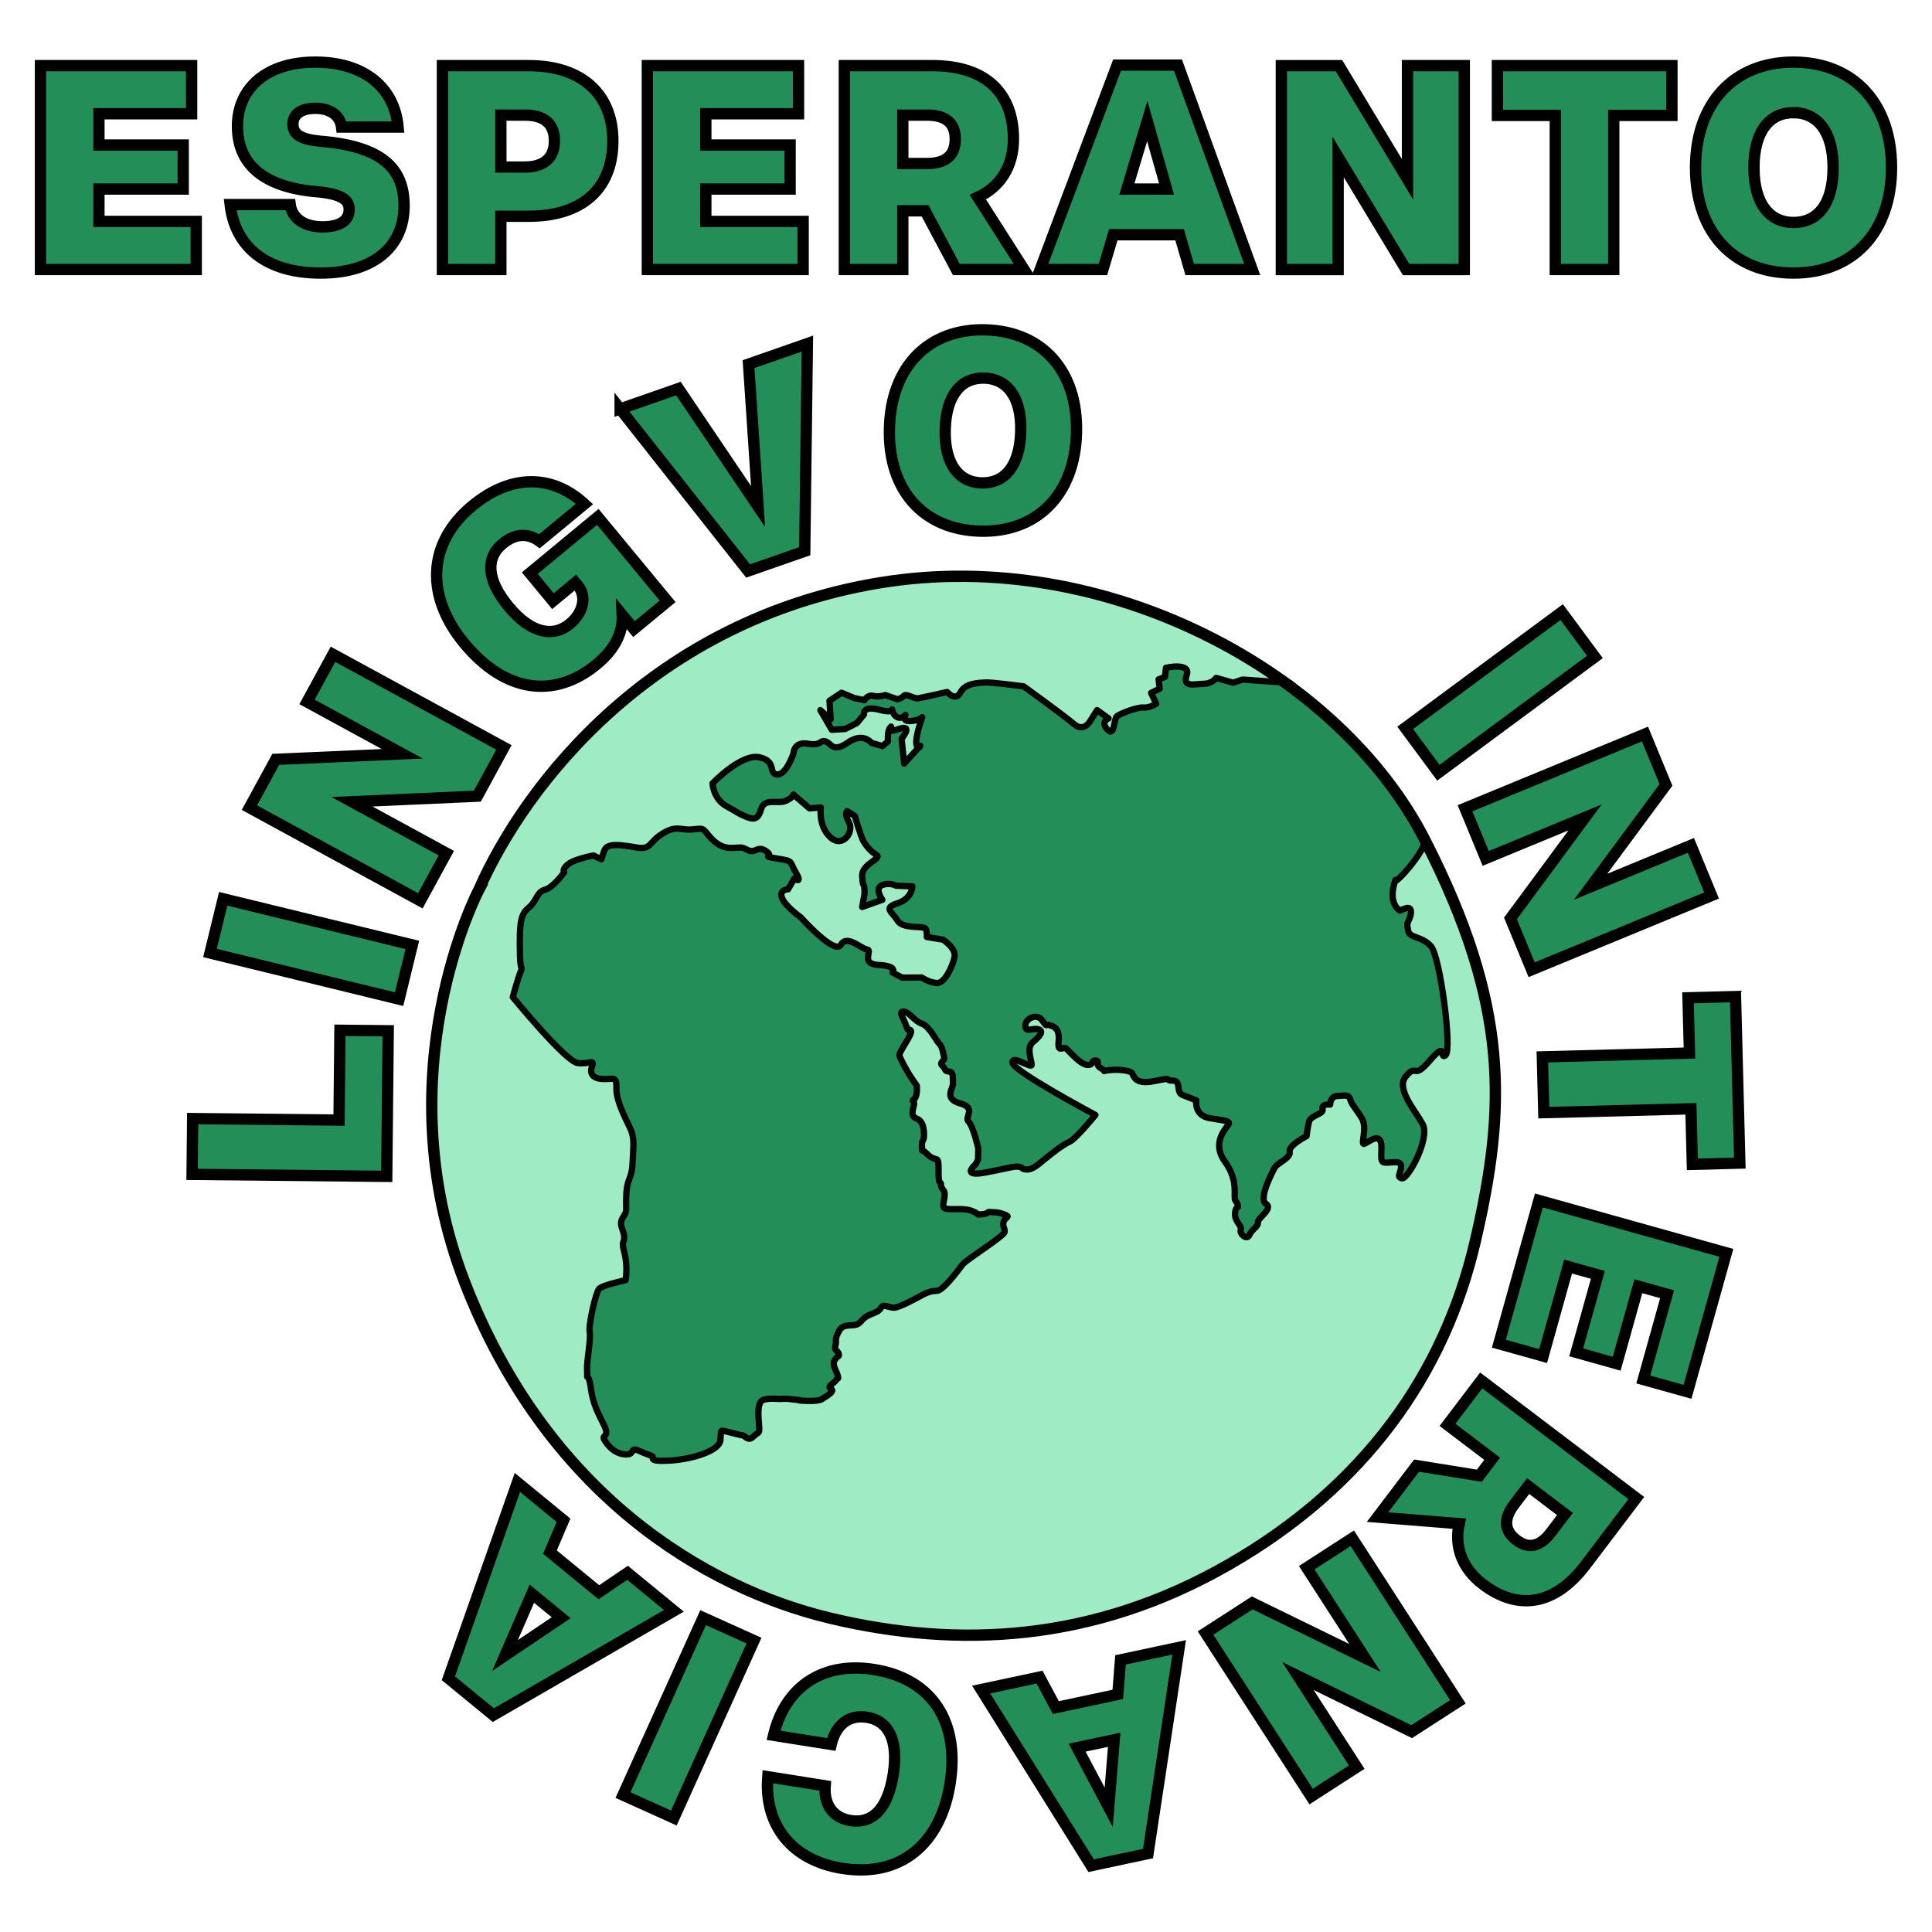 <svg height="2500" viewBox="0 0 192.756 192.756" width="2500" xmlns="http://www.w3.org/2000/svg"><path clip-rule="evenodd" d="m0 0h192.756v192.756h-192.756z" fill="#fff" fill-rule="evenodd"/><path d="m19.165 117.168 19.42.198.148-14.526-4.816-.05-.092 8.96-14.603-.15zm1.785-22.086 18.867 4.603 1.32-5.41-18.868-4.602zm9.683-25.052 9.505 5.178-12.627.552-2.626 4.82 17.054 9.291 2.59-4.752-9.415-5.128 12.511-.557 2.65-4.866-17.053-9.29zm22.225-12.85 2.31 2.795 2.235-1.848.28.34c.793.957.62 2.578-.836 3.782-1.597 1.32-3.814 1.036-6.107-1.738-2.244-2.714-2.259-4.886-.602-6.255 1.317-1.09 2.584-1.06 3.684-.258l4.49-3.712c-3.144-2.91-7.248-3.079-11.2.188-4.55 3.762-4.63 9.07-.803 13.7 4.092 4.95 9.016 5.582 13.227 2.1 1.796-1.484 2.635-3.152 2.546-4.926l1.171 1.417 3.353-2.771-6.962-8.423zm9.012-16.383 12.77 16.17 5.648-1.97.263-20.714-5.868 2.047.949 14.203-7.942-11.765-5.82 2.03zm36.455-7.89c-5.617-.15-9.422 3.608-9.587 9.794-.166 6.213 3.381 10.141 9.05 10.293 5.643.15 9.448-3.607 9.613-9.794.166-6.186-3.407-10.141-9.076-10.293zm-.129 4.815c2.227.06 3.734 1.81 3.64 5.33-.095 3.546-1.667 5.187-3.92 5.127-2.173-.058-3.707-1.783-3.613-5.329.094-3.52 1.667-5.188 3.893-5.128zm57.616 23.347-15.613 11.55 3.311 4.475 15.613-11.55zm12.89 23.274-10.006 4.128 7.517-10.16-2.094-5.075-17.953 7.406 2.064 5.003 9.91-4.088-7.44 10.073 2.113 5.122 17.952-7.406zm4.449 15.083-4.737.123.143 5.513-14.677.381.144 5.565 14.678-.38.143 5.54 4.737-.124zm-.912 25.572-18.704-5.228-3.994 14.29 4.414 1.233 2.495-8.928 2.968.83-2.161 7.73 4.04 1.13 2.161-7.73 2.868.801-2.377 8.504 4.414 1.234zm-8.985 24.463-15.473-11.736-3.365 4.435 4.457 3.38-1.283 1.692-6.256-1.007-3.897 5.137 8.148.655c-.504 2.25.261 4.455 2.365 6.051 3.446 2.614 7.12 2.183 10.234-1.923zm-7.12 1.588-1.392 1.836c-1.064 1.403-2.205 1.707-3.443.768s-1.309-2.13-.23-3.554l1.393-1.836zm-20.774 25.257-5.872-9.093 11.354 5.554 4.611-2.978-10.534-16.315-4.547 2.935 5.815 9.006-11.253-5.494-4.655 3.006 10.534 16.315zm-20.823 8.624 3.108-20.572-5.85 1.247-.271 3.446-6.18 1.317-1.628-3.042-5.825 1.241 10.973 17.572zm-3.923-4.618-3.148-5.948 3.698-.788zm-34.014-3.05c-.383 4.894 2.45 8.358 7.438 9.148 5.78.916 9.79-2.382 10.753-8.469.969-6.112-1.753-10.45-7.61-11.378-5.038-.798-8.837 1.668-10.006 6.569l5.754.911c.474-1.996 1.786-2.994 3.576-2.71 2.071.328 3.168 2.18 2.609 5.709-.555 3.504-2.119 4.934-4.242 4.598-1.79-.284-2.682-1.605-2.544-3.47zm-9.37 4.121 7.994-17.7-5.074-2.291-7.993 17.7zm-18.011-10.263 18.016-10.406-4.624-3.794-2.863 1.938-4.884-4.007 1.361-3.17-4.604-3.778-6.886 19.537zm1.161-5.947 2.685-6.171 2.923 2.398z" fill="#248e58" stroke="#000" stroke-width="1.128"/><g clip-rule="evenodd"><path d="m47.756 88.885s-9.541 18.124-1.405 39.108c8.134 20.978 23.838 30.466 36.493 33.466 12.65 3.003 26.103 2.4 39.613-5.361 13.515-7.756 21.495-18.99 24.562-32.238 3.073-13.246 3.433-23.398-5.04-39.97-8.467-16.564-31.683-29.297-54.258-25.59-22.575 3.705-35.313 19.995-39.965 30.585z" fill="#9febc3" fill-rule="evenodd"/><path d="m62.417 127.723s-2.297.487-2.642.858c-.346.377-1.085 3.674-.942 4.308.137.628-.284 2.832-.263 3.653l.015.822s.214-.082.385 1.264c.18 1.349.691 2.317.946 2.857.249.536.608 1.08.568 1.485-.04.407-.438.27-.173.705s.888 1.315 2.005 1.426c1.106.111.489-.77 1.37-.38.882.397 1.08.417 1.378.55.285.13-.567.563 1.588.461 2.152-.087 5.108-.917 5.22-2.034.111-1.112-.108-1.031.694-.853.801.188 1.199.325 1.501.355.303.03.548.67 1.112.111.572-.556.628-.142.539-1.277-.093-1.132-.103-2.055.335-2.317.437-.265 1.648-.144 1.648-.144l.72-.025 1.312.131s-.411.056.914.091c1.33.03 1.46-.26 1.46-.26s1.3-.69.81-.944c-.485-.254.362-.583.5-.873.131-.29.3.03.152-.496-.158-.527-.614-1.086-.256-1.556.357-.482.438-.265.367-.583-.077-.317-.486-.255-.326-.847.162-.598-.164-.422.345-1.4.503-.975 1.567-.249 2.137-.914.583-.66.781-.64 1.531-.97.745-.331.38-.776 1.086-.608.695.172.684.274 1.649-.144.958-.415 1.942-1.026 2.367-1.186.433-.162.433-.162 1.04-.21.618-.036 2.157-2.135 2.515-2.608.357-.481 4.171-2.857 4.211-3.259.04-.401-.253-.547-.096-1.035.147-.496.76-.435.07-.71-.694-.275-.999-.202-1.409-.243s-.122.193-.848.223c-.714.032-.01.102-.887-.294-.878-.39-2.137-.111-2.735-.274-.587-.161.233-1.307-.22-1.861-.46-.563-.045-.522-.33-.75-.286-.235.009-2.148-.29-2.283-.29-.126-.5-.05-1.06-.618-.558-.567-.418.062-.446-.658-.03-.72.147-.497.188-.904.04-.402.066-1.628-.72-1.906-.792-.29-.185-1.244-.255-1.568-.067-.31-.296-.127.04-.402.324-.27.234-1.308.234-1.308s-.538-.765-.808-1.203c-.255-.432-.863-1.52-.934-1.83-.066-.316 1.329-2.122 1.16-2.441-.172-.326-.233.28-.46-.452-.234-.74-.873-1.527-.264-1.466.608.06 1.024.928 1.821 1.208.792.284 1.456 1.78 1.741 2.013.286.23.405 1.066.477 1.38s-.557.455-.183.8c.371.34.153.527.659.578.512.051.352.65.4 1.163.046.521-.979 1.542.716 2.014 1.69.477.374 1.371.838 1.82.466.459.966 2.654.966 2.654l-.016 1.127-.248.486s-1.562 1.278.938.817c2.501-.473 2.82-.64 3.333-.59.506.05.183.219.791.28.603.06 1.279-.584 1.623-.858.33-.275 2.004-1.64 2.642-1.884.639-.245 2.627-2.7 2.627-2.7s-8.26-4.403-8.281-5.224c-.015-.827 1.975.703 1.923.192-.045-.522-.542-1.694.127-2.241.669-.548 1.136-1.112.533-1.278-.598-.163-1.264.39-1.297-.335-.032-.715 1.152-1.32 1.688-.543.543.766.281.331.772.483.496.147.985.401.863 1.623-.121 1.208.466.452.745.689.285.234 1.375 1.566 2.09 1.637.71.071.357-.481.869-.43.506.05-.149.397.53.776.685.377-.126.296.802.183.928-.107 2.141.014 2.318.334.176.321.29 1.152 2.282.74 1.985-.416.822-.02 1.74-.032.919-.01.291 1.152.98 1.43l1.38.543s-.254 1.512 1.354 1.775c1.613.26 2.02.3 1.877.6-.127.29-1.805 1.762-.374 3.739 1.446 1.99.777 3.563 1.05 3.893.28.33.25.633.25.633s-.321.077-.29.791c.031.72.71 1.097.568 1.496-.142.39.614 1.082.873.49.259-.582.897-.827.836-1.247-.056-.411 1.577-1.373.806-1.856-.772-.483.614-3.115.871-3.598s1.633-.96 1.49-1.588 1.694-1.567 1.694-1.567.071-.716.238-1.41c.173-.7 1.516-.766 1.36-1.299-.152-.526.756-.435.756-.435s-.015-.822.705-.853c.714-.025 1.141-.188 1.292.335.152.533.533.868 1.145 1.857.62.98-.165 2.735.26 2.578.424-.158 1.212-.9 1.566-.355s-.096 1.933.3 2.172c.378.244 1.77-.328 1.801.386.03.726-.513 1.072.076 1.239.599.157 2.86-4.008 2.079-5.414-.782-1.412-2.708-3.55-1.666-4.769 1.13-1.332.673.437 2.364-1.545 1.856-2.17.929-.01 1.592-.558.67-.547-.549-9.873-1.468-10.882-.918-1.014-2.141-.795-2.263-1.519-.132-.735-.142-.633.122-1.218.253-.59.223-1.204-.306-1.051-.527.147-.64.245-.64.245s-1.293-.677-.446-3.058c-.249.704 3.145-2.97 2.891-4.015-.79-3.32-9.921-12.754-9.921-12.754l-3.51-2.885-4.71-.34-.949.316-1.695-.478s-.36.578-1.279.589c-.929.01-2.086.405-1.654-.882.431-1.283-2.076-.72-2.076-.72l-.091.914-.639.24.113.933-.857.42.501 1.076s-.653.446-1.264.385c-.608-.061-2.307.594-2.643.864-.335.269-.212 2.121-.953 1.338-.741-.79.111-1.117.111-1.117l-1.143-.826-.729 1.147s-.618 1.067-1.562.255c-.938-.816-5.039-3.777-5.039-3.777s-3.332-.436-3.852-.386c-.51.052-1.938.012-2.449.981-.503.975-1.33-.03-1.33-.03s-2.506.57-2.912.631c-.423.055-1.18-.523-1.421-.245-.228.28-.643.339-.643.339l-1.189-.416s-.734.224-1.228.077c-.501-.153-.862.425-.862.425l-1.005-.203-1.273-.533-1.208.802.123 1.852-1.03-.918 1.135 1.954 1.333-.073 1.182-.598.7-.848s-.204-.943 1.582-.461c1.797.483.974-.511 1.308.234.33.75.964.613 1.194.319.233-.28-.463.573.455.562.924-.01 1.27-.39 1.27-.39s-.71 1.98-.579 2.705c.132.736.391.148.391.148l-1.612 1.78-.257-2.484s1.268-1.508-.316-.955c-1.593.564-.456-.556-.802-.177-.34.372-.238 1.405-.238 1.405l-.558.46-1.09-.314s-.813-1.101-2.36-.03c-1.541 1.071-1.638.041-2.236-.121s-.356.476-1.76.23c-1.41-.239-1.43.985-1.43.985s-.729 2.175-1.642 2.084c-.914-.092.03-1.328-1.771-1.714-1.808-.381-4.657 2.602-4.657 2.602s.051 1.542 1.405 2.289c1.36.75.964.613 1.843.999.877.396 1.297.34 1.612-.75.31-1.098 1.679-.453 2.429-.783s.78-.64.78-.64l1.605 1.387 1.132-.093s-.285 1.817.924 2.953c1.216 1.152 2.404-.472 1.893-1.445-.528-.97-.194-1.142-.194-1.142l.77.488s.604 2.106.87 2.54c.259.438.714.995 1.298 1.356.572.366-1.521.868-1.437 2.11.077 1.234.138.623.2 1.04.06.412.02.817.02.817l-.223 1.208 2.014-.715s-.812-1.107-.061-1.446c.75-.33 1.43.04 1.43.04l1.627.066s-.02 1.223-1.489 1.69c-1.492.465-.504.867.02 1.74.528.866 2.608.466 2.786.795.174.315.123.827.123.827l1.608.263s1.349.852 1.156 1.755c-.193.898-.983 2.659-1.79 2.578-.817-.081-1.481-.554-1.481-.554l-1.944.012-.974-.51s.577-.653-1.354-.749c-1.939-.09-.573-1.491-1.176-1.551-.613-.062-2-1.532-2.618-.468-.618 1.067-4.018-2.753-4.018-2.753s-1.527-1.07-1.853-1.922c-.322-.846.603-.862.603-.862l.617-1.061s.863.597.163-.598c-.7-1.196-.194-1.143-1.91-1.411-1.709-.28-.182-.127-1.05-.725-.857-.603-1.04.199-1.725-.07-.695-.275-.376-.346-1.613-.264-1.239.076-1.98-.715-2.521-1.38-.554-.664-.462-.552-1.589-.457-1.137.087-1.496-.458-2.913.42-1.413.879-1.08 1.635-2.591 1.375-1.506-.253-2.913-.491-3.201.3-.284.786-.294.888-.294.888l-.782-.387s-1.867.33-2.54.874c-.67.547-.383.787-.383.787s-1.069 1.522-1.911 1.746c-.842.219-.831 1.143-1.612 1.781-.781.64-.983 1.292-.893 4.819.04 1.644.315.954.04 1.644-.274.69-.759 2.48-.759 2.48s5.287 6.463 6.495 6.583c1.22.122 1.685-.45 1.406.341-.285.791.184 1.244 1.206 1.249 1.02 0 1.254-.28 1.231.943-.013 1.219.844 2.841 1.35 3.917.508 1.071.331 1.868.264 3.506-.06 1.628-.558 1.475-.629 3.205-.07 1.73.164 1.45-.325 2.222-.482.766.083 1.233.119 1.954.026.714-.341.269.036 1.638.338 1.373.104 2.68.104 2.68z" style="fill:#1d8852;fill-opacity:.941;fill-rule:evenodd;stroke:#050505;stroke-width:.63;stroke-linejoin:round;stroke-miterlimit:2.613"/><path d="m47.774 88.776s-9.556 18.153-1.407 39.17c8.148 21.013 23.876 30.517 36.553 33.521 12.67 3.007 26.145 2.404 39.676-5.37 13.537-7.768 21.53-19.021 24.602-32.29 3.078-13.267 3.438-23.435-5.048-40.033-8.481-16.592-31.734-29.345-54.346-25.633s-35.37 20.028-40.03 30.635z" fill="none" stroke="#000" stroke-width="1.13"/></g><path d="m4.038 6.549v20.342h15.541v-4.8h-9.709v-3.228h8.408v-4.394h-8.408v-3.12h9.249v-4.8zm35.682 6.13c-.352-3.96-3.39-6.483-8.272-6.483-4.828 0-7.757 2.577-7.757 6.401 0 3.635 2.387 6.076 7.974 6.537 2.36.217 3.174.787 3.174 1.763 0 1.112-.922 1.736-2.685 1.736-1.79 0-3.011-.84-3.201-2.224h-5.994c.488 4.258 3.634 6.835 9.032 6.835 5.451 0 8.326-2.767 8.326-6.7 0-3.715-2.142-5.94-8.353-6.455-2.007-.19-2.74-.705-2.74-1.709 0-.922.733-1.573 2.251-1.573s2.469.76 2.604 1.872zm4.42-6.13v20.342h5.83v-5.316h2.794c5.208 0 8.381-2.63 8.381-7.513 0-4.692-3.119-7.513-8.38-7.513zm5.83 4.936h2.387c1.926 0 2.957.841 2.957 2.577 0 1.682-1.03 2.604-2.957 2.604h-2.386zm14.617-4.936v20.342h15.543v-4.8h-9.71v-3.228h8.408v-4.394h-8.408v-3.12h9.249v-4.8zm19.653 0v20.342h5.832v-5.858h2.224l3.12 5.858h6.753l-4.61-7.215c2.196-1.003 3.552-3.037 3.552-5.804 0-4.53-2.685-7.323-8.082-7.323zm5.832 4.936h2.414c1.844 0 2.82.76 2.82 2.387 0 1.628-.948 2.441-2.82 2.441h-2.414zm21.38-4.99-7.676 20.396h6.265l1.031-3.472h6.618l1.004 3.472h6.238l-7.405-20.396zm3.01 5.587 1.926 6.78h-3.96zm25.962-5.533v11.337l-6.835-11.336h-5.75v20.342h5.668v-11.23l6.78 11.23h5.805v-20.344zm8.972 0v4.964h5.777v15.377h5.831v-15.377h5.805v-4.964zm29.531-.353c-5.886 0-9.764 4.042-9.764 10.524 0 6.51 3.824 10.524 9.764 10.524 5.913 0 9.791-4.042 9.791-10.524s-3.851-10.524-9.791-10.524zm0 5.045c2.332 0 3.96 1.79 3.96 5.48 0 3.715-1.6 5.478-3.96 5.478-2.278 0-3.933-1.763-3.933-5.479 0-3.689 1.6-5.479 3.933-5.479z" fill="#248e58" stroke="#000" stroke-width="1.128"/></svg>